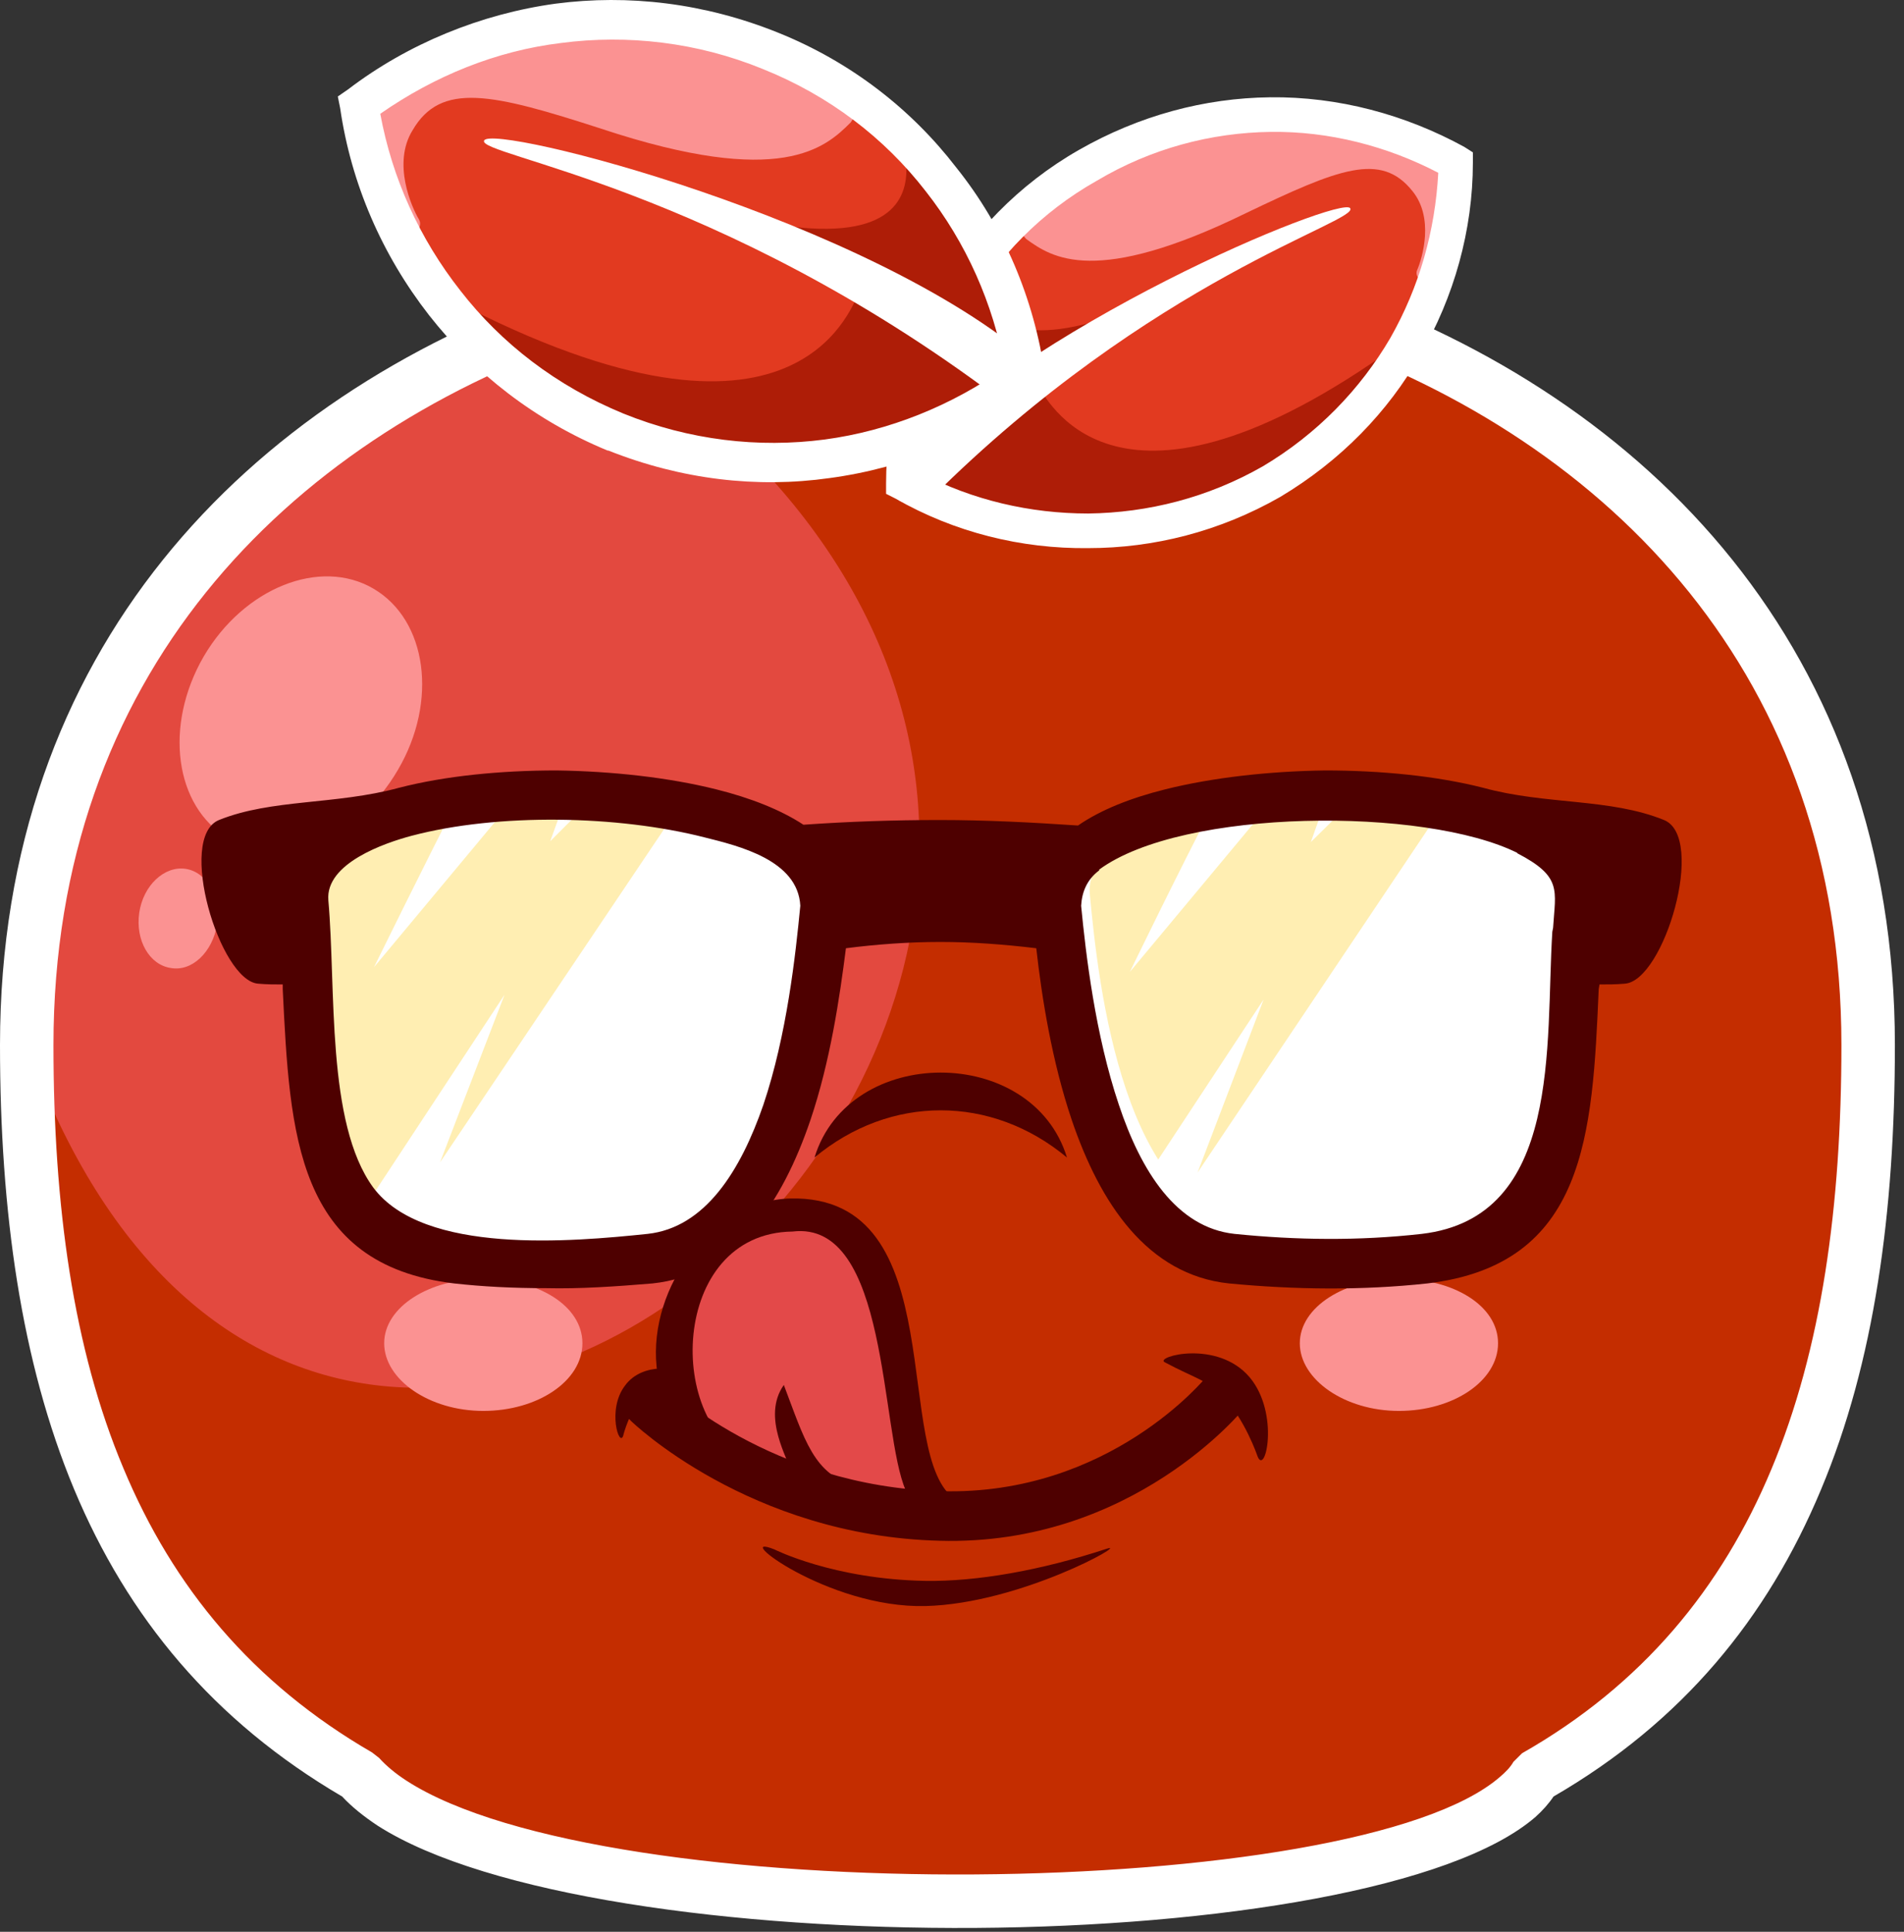 <svg xmlns="http://www.w3.org/2000/svg" width="140" height="142" viewBox="0 0 140 142" fill="none"><rect x="0" y="0" width="140" height="142" fill="#333333" stroke="none"/><path fill-rule="evenodd" clip-rule="evenodd" d="M137.363 76.823C137.363 100.883 131.406 120.025 112.898 130.61C105.146 142.641 37.304 143.046 26.372 130.494C7.922 119.91 1.966 100.883 1.966 76.823C1.966 -1.029 137.363 -1.029 137.363 76.823Z" fill="#C42D00"></path><path fill-rule="evenodd" clip-rule="evenodd" d="M1.966 76.823C1.966 48.887 19.375 31.013 41.7 23.091C109.485 63.983 25.506 142.353 1.966 76.823Z" fill="#E3493F"></path><path d="M139.33 76.823C139.33 89.084 137.828 100.131 133.895 109.501C129.962 118.928 123.715 126.561 114.231 132.057C113.882 132.577 113.42 133.097 112.9 133.561C106.826 138.823 89.475 141.599 71.72 141.717C54.022 141.832 35.801 139.343 27.764 134.197C26.722 133.504 25.855 132.808 25.159 132.057C15.674 126.506 9.37 118.87 5.437 109.441C1.56 100.131 0 89.084 0 76.823C0 47.787 18.16 29.28 41.354 21.182C50.319 18.058 59.979 16.496 69.694 16.496C79.41 16.496 89.07 18.059 98.034 21.182C121.229 29.28 139.33 47.787 139.33 76.823V76.823ZM130.251 107.997C133.953 99.148 135.398 88.621 135.398 76.823C135.398 49.754 118.453 32.461 96.706 24.883C88.204 21.877 78.948 20.372 69.695 20.372C60.442 20.372 51.128 21.877 42.629 24.883C20.936 32.461 3.931 49.754 3.931 76.823C3.931 88.622 5.378 99.148 9.08 107.939C12.724 116.672 18.564 123.729 27.356 128.817L27.878 129.224C28.398 129.802 29.091 130.38 29.902 130.902C37.246 135.645 54.655 137.9 71.718 137.784C88.606 137.668 104.974 135.237 110.296 130.611C110.7 130.264 111.048 129.918 111.279 129.512L111.916 128.877C120.765 123.843 126.605 116.73 130.25 107.997H130.251Z" fill="white"></path><path fill-rule="evenodd" clip-rule="evenodd" d="M27.471 43.277C31.405 45.59 32.216 51.548 29.265 56.579C26.316 61.669 20.763 63.868 16.771 61.611C12.841 59.297 12.03 53.342 14.981 48.251C17.93 43.219 23.54 40.964 27.472 43.277H27.471Z" fill="#FB9292"></path><path fill-rule="evenodd" clip-rule="evenodd" d="M13.649 63.867C15.211 64.098 16.252 65.947 15.963 67.971C15.616 69.996 14.112 71.442 12.552 71.153C10.99 70.922 9.947 69.129 10.237 67.105C10.528 65.08 12.088 63.634 13.65 63.867H13.649Z" fill="#FB9292"></path><path d="M102.861 93.997C98.873 93.997 95.574 96.079 95.574 98.74C95.574 101.4 98.872 103.713 102.861 103.713C106.851 103.713 110.15 101.516 110.15 98.74C110.15 95.964 106.852 93.997 102.861 93.997Z" fill="#FB9292"></path><path d="M35.536 93.997C31.545 93.997 28.249 96.079 28.249 98.74C28.249 101.4 31.545 103.713 35.536 103.713C39.527 103.713 42.825 101.516 42.825 98.74C42.825 95.964 39.527 93.997 35.536 93.997Z" fill="#FB9292"></path><path d="M59.89 85.087C62.434 76.76 75.91 76.76 78.454 85.087C72.903 80.46 65.441 80.46 59.89 85.087Z" fill="#4E0000"></path><path fill-rule="evenodd" clip-rule="evenodd" d="M116.166 66.351C115.008 78.437 117.032 91.046 104.771 92.493C100.722 92.956 96.095 93.071 90.544 92.493C80.306 91.453 78.34 73.638 77.646 66.351C76.719 56.459 117.148 55.246 116.166 66.351Z" fill="white"></path><path fill-rule="evenodd" clip-rule="evenodd" d="M83.428 87.867C79.264 81.794 78.164 71.498 77.644 66.351V65.773C77.644 65.713 77.702 65.658 77.702 65.598V65.309C78.338 62.302 83.197 60.162 89.211 59.178C86.724 63.922 83.08 71.44 83.08 71.44L93.78 58.6C94.996 58.542 96.269 58.485 97.541 58.485H97.598L96.385 61.898L99.796 58.543C101.243 58.716 104.711 59.063 106.1 59.296L88.056 86.19L92.914 73.466L83.429 87.868L83.428 87.867Z" fill="#FFEEB2"></path><path fill-rule="evenodd" clip-rule="evenodd" d="M22.234 66.351C23.334 78.437 21.367 91.046 33.63 92.493C37.676 92.956 42.305 93.071 47.799 92.493C58.094 91.453 60.004 73.638 60.697 66.351C61.621 56.459 21.195 55.246 22.235 66.351H22.234Z" fill="white"></path><path fill-rule="evenodd" clip-rule="evenodd" d="M22.235 66.351C23.046 75.2 22.178 84.338 26.515 89.196L37.1 73.118L32.358 85.438L49.94 59.296C48.611 59.062 45.198 58.715 43.752 58.542L40.456 61.84L41.669 58.485C40.629 58.485 38.951 58.542 37.911 58.6L27.5 71.094C27.5 71.094 31.2 63.576 33.571 58.947C26.978 59.874 21.831 62.302 22.235 66.352V66.351Z" fill="#FFEEB2"></path><path fill-rule="evenodd" clip-rule="evenodd" d="M33.63 92.493C37.676 92.955 42.305 93.07 47.799 92.493C58.094 91.453 60.004 73.637 60.697 66.35C60.813 65.366 60.465 64.499 59.888 63.69H57.69C58.153 64.326 58.326 64.961 58.268 65.713C57.574 72.539 55.781 89.137 46.179 90.122C41.032 90.642 36.751 90.584 32.934 90.122C32.414 90.064 31.951 90.006 31.489 89.891C26.109 88.733 32.24 92.32 33.63 92.493V92.493Z" fill="white"></path><path fill-rule="evenodd" clip-rule="evenodd" d="M104.77 92.493C100.721 92.955 96.094 93.07 90.543 92.493C80.305 91.453 78.339 73.637 77.645 66.35C77.587 65.366 77.876 64.499 78.511 63.69H80.652C80.248 64.326 80.074 64.961 80.132 65.713C80.767 72.539 82.618 89.137 92.162 90.122C97.309 90.642 101.647 90.584 105.407 90.122C105.927 90.064 106.447 90.006 106.91 89.891C112.232 88.733 106.159 92.32 104.77 92.493V92.493Z" fill="white"></path><path d="M27.442 87.288C31.142 92.261 42.073 91.277 47.626 90.699C51.848 90.236 54.451 86.072 56.129 81.214C57.864 76.065 58.499 70.168 58.846 66.581C58.673 63.225 54.335 62.185 51.791 61.55C45.429 59.929 36.637 59.756 30.274 61.434C28.308 61.954 23.912 63.456 24.143 66.176C24.721 72.654 23.97 82.543 27.441 87.287L27.442 87.288ZM59.078 60.624C62.376 60.393 65.672 60.277 69.084 60.277C72.497 60.277 75.851 60.45 79.265 60.681C80.941 59.525 83.138 58.657 85.685 58.021C89.154 57.154 93.318 56.69 97.425 56.633C101.531 56.633 105.638 57.037 109.05 57.906C113.677 59.177 118.363 58.657 122.354 60.277C125.477 61.55 122.354 72.133 119.461 72.308C118.825 72.365 118.19 72.365 117.61 72.365L117.552 72.712C117.09 83.412 116.628 92.955 104.945 94.343C100.143 94.863 95.227 94.806 90.369 94.343C84.354 93.707 80.882 88.444 78.8 82.312C77.355 78.032 76.602 73.348 76.197 69.703C73.769 69.414 71.454 69.241 69.142 69.241C66.829 69.241 64.457 69.414 62.201 69.703C61.737 73.348 61.044 78.032 59.597 82.312C57.517 88.444 54.046 93.708 47.972 94.343C45.196 94.574 42.594 94.748 40.165 94.69C37.676 94.69 35.479 94.574 33.396 94.343C21.771 92.954 21.309 83.412 20.789 72.712V72.365C20.209 72.365 19.631 72.365 18.995 72.308C16.16 72.133 12.98 61.55 16.102 60.277C19.977 58.715 24.661 59.177 29.348 57.906C32.702 57.038 36.809 56.633 40.916 56.633C45.023 56.69 49.187 57.154 52.656 58.021C55.2 58.657 57.4 59.525 59.076 60.624H59.078ZM80.824 63.921V63.979C79.9 64.672 79.552 65.596 79.495 66.582C79.842 70.168 80.535 76.066 82.271 81.215C83.891 86.073 86.493 90.237 90.773 90.7C95.342 91.162 99.911 91.22 104.538 90.7C114.891 89.485 113.621 76.761 114.141 68.491L114.198 68.202C114.371 65.424 114.891 64.441 111.538 62.706H111.595C104.769 59.295 86.955 59.41 80.824 63.921Z" fill="#4E0000"></path><path fill-rule="evenodd" clip-rule="evenodd" d="M54.104 107.645C52.08 107.125 44.908 94.343 56.128 89.832C60.929 88.443 64.053 90.525 65.035 97.871C66.017 105.216 68.737 110.767 68.737 110.767C60.639 110.827 57.401 109.034 54.103 107.644L54.104 107.645Z" fill="#E34949"></path><path d="M58.096 88.098C70.243 87.809 65.44 107.185 70.298 110.25C39.24 113.374 46.703 88.387 58.096 88.098ZM55.378 107.358C56.823 108.109 58.269 108.978 58.154 108.167C58.038 107.358 55.957 104.176 57.634 101.805C59.137 105.738 59.832 108.514 63.012 109.21C63.823 109.383 65.268 109.787 66.599 109.556C64.691 105.218 65.384 89.661 58.27 90.528C49.19 90.643 48.901 104.93 55.379 107.359L55.378 107.358Z" fill="#4E0000"></path><path d="M88.692 101.225C89.328 100.474 90.486 100.358 91.236 100.994C91.99 101.63 92.105 102.788 91.467 103.539C91.467 103.539 83.313 113.661 69.085 113.257C55.087 112.908 46.412 104.464 46.412 104.464C45.661 103.77 45.661 102.614 46.354 101.861C47.049 101.168 48.205 101.11 48.901 101.803C48.959 101.803 56.593 109.266 69.202 109.612C81.579 109.959 88.635 101.283 88.693 101.225H88.692Z" fill="#4E0000"></path><path d="M45.833 105.507C45.544 106.489 44.619 103.598 45.949 101.862C47.28 100.011 50.17 100.649 49.766 100.938C48.378 101.747 47.915 101.862 47.164 102.731C46.295 103.771 45.833 105.449 45.833 105.507V105.507Z" fill="#4E0000"></path><path d="M92.452 107.01C93.029 108.628 94.129 103.886 91.874 101.226C89.501 98.45 84.932 99.721 85.627 100.128C87.883 101.341 88.75 101.399 89.965 102.731C91.525 104.291 92.452 107.011 92.452 107.011V107.01Z" fill="#4E0000"></path><path d="M56.938 113.892C53.584 112.561 60.814 118.23 68.043 118.057C75.042 117.883 83.08 113.315 81.404 113.835C76.487 115.455 71.802 116.264 68.043 116.206C61.276 116.09 56.938 113.892 56.938 113.892Z" fill="#4E0000"></path><path fill-rule="evenodd" clip-rule="evenodd" d="M107.028 11.894C98.873 7.325 88.579 7.093 79.961 12.183C71.343 17.157 66.483 26.239 66.426 35.549C74.581 40.06 84.819 40.407 93.495 35.376C102.055 30.345 106.913 21.263 107.028 11.894Z" fill="#E23A20"></path><path fill-rule="evenodd" clip-rule="evenodd" d="M107.027 11.894C98.872 7.325 88.578 7.093 79.96 12.183C77.935 13.283 76.085 14.786 74.464 16.405L75.449 17.562C77.355 18.949 80.537 21.089 91.642 15.654C98.409 12.414 101.533 11.143 103.846 14.034C105.464 16.001 104.597 18.949 104.193 19.876C104.02 20.338 104.482 20.743 105.29 21.263C106.391 18.313 107.026 15.133 107.026 11.894H107.027Z" fill="#FB9292"></path><path fill-rule="evenodd" clip-rule="evenodd" d="M72.557 18.487C68.566 23.345 66.483 29.419 66.426 35.55C74.581 40.061 84.819 40.407 93.495 35.376C98.064 32.716 101.477 28.898 103.791 24.618C82.448 40.465 77.184 29.476 76.491 28.667C75.855 27.798 94.998 16.809 94.998 16.809C68.278 32.541 72.557 18.544 72.557 18.487Z" fill="#AE1D07"></path><path fill-rule="evenodd" clip-rule="evenodd" d="M99.277 15.305C98.641 14.321 75.101 23.98 65.732 34.678C65.385 35.143 65.616 36.299 66.021 36.703C66.368 37.109 67.988 37.109 68.45 36.647C84.761 20.393 99.973 16.287 99.277 15.305Z" fill="white"></path><path fill-rule="evenodd" clip-rule="evenodd" d="M105.756 12.702C101.996 10.737 97.716 9.638 93.436 9.695C89.041 9.753 84.645 10.909 80.654 13.282C76.547 15.596 73.365 18.892 71.225 22.651C69.145 26.353 67.929 30.576 67.755 34.798C71.516 36.764 75.738 37.747 80.018 37.747C84.413 37.69 88.809 36.589 92.858 34.276C96.847 31.905 100.029 28.609 102.227 24.849C104.367 21.088 105.523 16.982 105.755 12.702H105.756ZM93.378 7.151C98.409 7.093 103.325 8.422 107.662 10.794L108.3 11.2V11.951C108.3 16.925 106.911 21.843 104.424 26.122C102.053 30.285 98.582 33.871 94.129 36.531C89.675 39.077 84.817 40.291 80.017 40.291C75.099 40.349 70.184 39.136 65.846 36.649L65.153 36.3V35.549C65.153 30.634 66.54 25.716 69.029 21.378C71.4 17.214 74.869 13.571 79.323 11.027C83.776 8.481 88.579 7.209 93.379 7.152L93.378 7.151Z" fill="white"></path><path fill-rule="evenodd" clip-rule="evenodd" d="M26.402 7.67C34.788 1.365 46.182 -0.543 56.65 3.679C67.119 7.959 73.886 17.272 75.388 27.739C67.061 34.044 55.724 36.011 45.256 31.73C34.787 27.509 27.961 18.139 26.401 7.67H26.402Z" fill="#E23A20"></path><path fill-rule="evenodd" clip-rule="evenodd" d="M26.402 7.67C34.788 1.365 46.182 -0.543 56.65 3.679C59.137 4.721 61.451 6.05 63.475 7.612L62.548 9.002C60.699 10.852 57.459 13.859 44.215 9.464C36.174 6.861 32.416 5.993 30.334 9.58C28.83 12.009 30.277 15.249 30.797 16.115C31.086 16.578 30.681 17.213 29.87 17.85C28.078 14.726 26.921 11.257 26.401 7.671L26.402 7.67Z" fill="#FB9292"></path><path fill-rule="evenodd" clip-rule="evenodd" d="M66.02 9.58C71.109 14.38 74.407 20.858 75.389 27.74C67.062 34.045 55.725 36.011 45.258 31.731C39.762 29.475 35.309 25.833 32.011 21.378C58.387 35.665 62.494 22.651 63.129 21.609C63.707 20.511 40.629 11.315 40.629 11.315C72.96 24.617 66.02 9.637 66.02 9.58Z" fill="#AE1D07"></path><path fill-rule="evenodd" clip-rule="evenodd" d="M35.598 10.33C36.176 9.058 63.996 16.115 76.028 26.641C76.547 27.045 76.49 28.376 76.028 28.897C75.681 29.417 73.887 29.648 73.366 29.244C52.661 13.686 35.021 11.43 35.598 10.33Z" fill="white"></path><path fill-rule="evenodd" clip-rule="evenodd" d="M25.591 6.573C29.986 3.217 35.366 1.019 40.861 0.268C46.181 -0.427 51.793 0.211 57.228 2.408C62.548 4.548 67.004 8.018 70.3 12.297C73.828 16.692 76.026 21.957 76.835 27.508L77.008 28.319L76.258 28.896C71.862 32.192 66.598 34.39 60.988 35.144C55.666 35.894 50.115 35.259 44.735 33.119H44.677C39.357 30.922 34.903 27.451 31.548 23.17C28.079 18.717 25.821 13.512 25.013 7.959L24.839 7.093L25.59 6.573H25.591ZM41.266 3.159C36.466 3.736 31.953 5.588 27.962 8.363C28.831 13.108 30.856 17.561 33.862 21.377C36.871 25.252 40.918 28.376 45.836 30.399C50.694 32.367 55.783 32.945 60.642 32.307C65.385 31.672 69.954 29.821 73.888 27.045C73.018 22.303 71.054 17.849 68.046 14.031C65.039 10.156 60.99 7.033 56.074 5.067C51.272 3.1 46.125 2.522 41.267 3.158L41.266 3.159Z" fill="white"></path></svg>